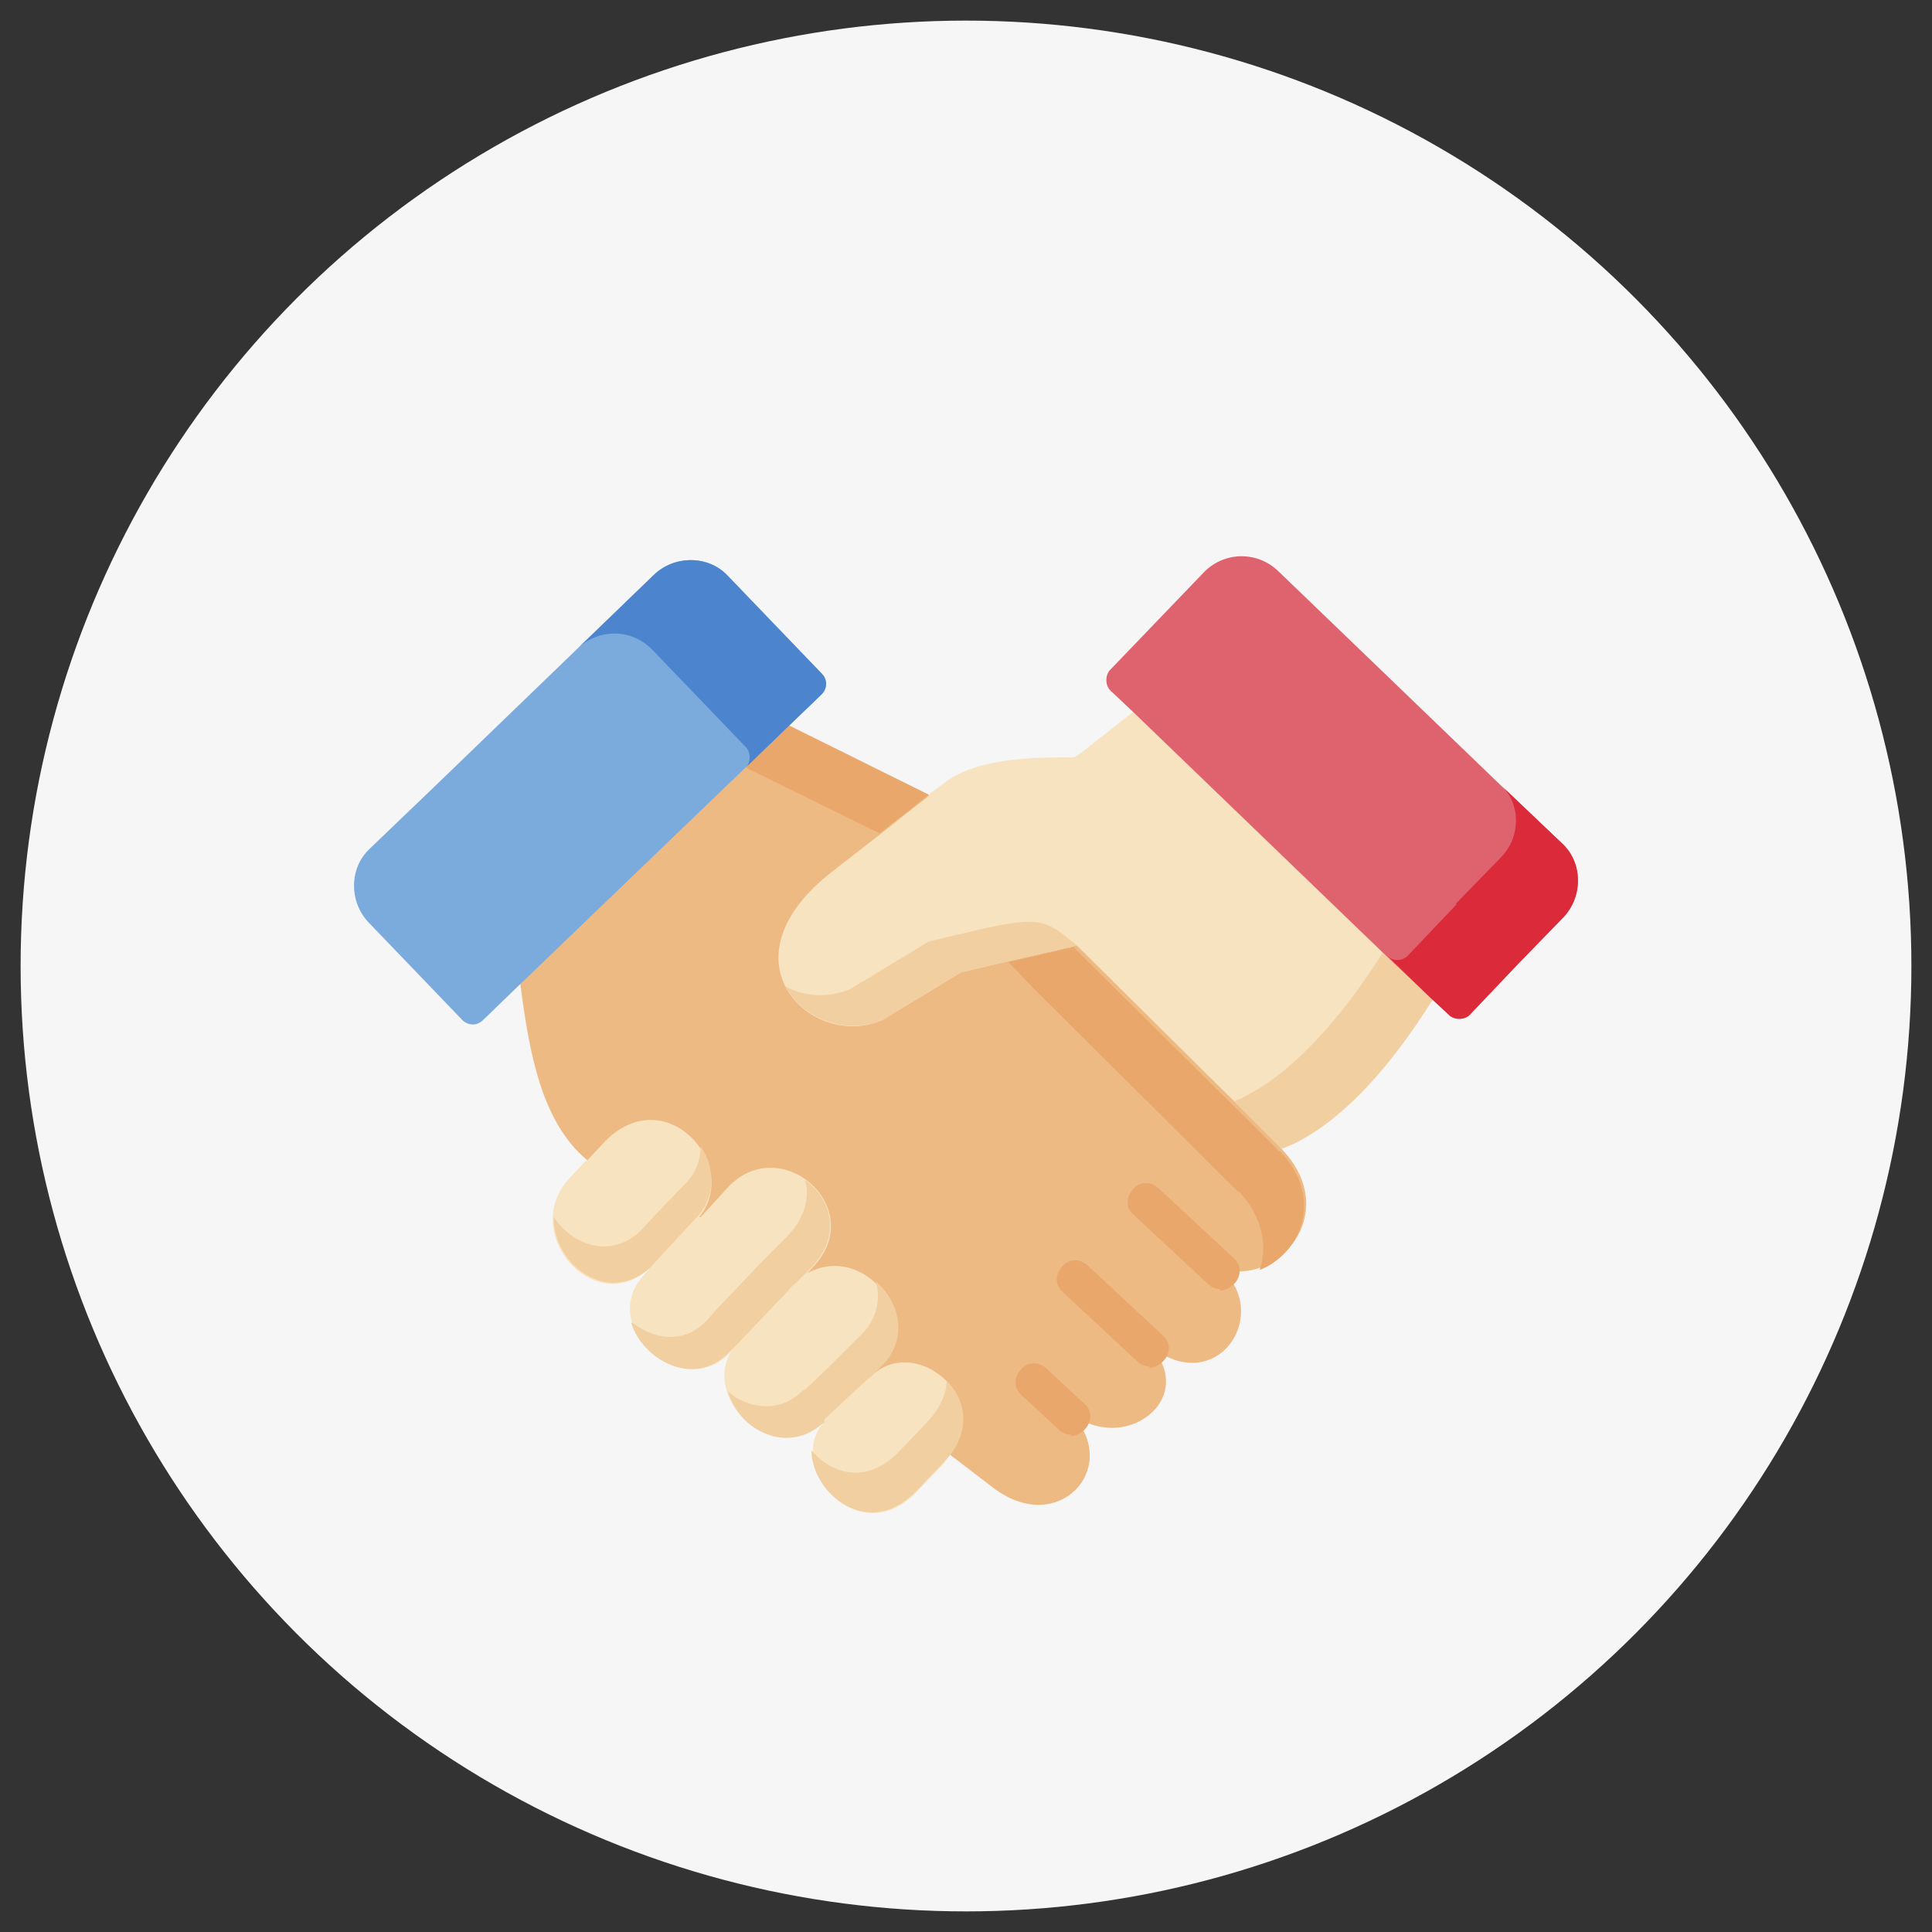<svg xmlns="http://www.w3.org/2000/svg" id="Capa_1" viewBox="0 0 150 150"><rect x="0" y="0" width="150" height="150" fill="#333333" stroke="none"/><defs><style>      .st0 {        fill: #db2a39;      }      .st0, .st1, .st2, .st3, .st4, .st5, .st6, .st7 {        fill-rule: evenodd;      }      .st8 {        fill: #f6f6f6;      }      .st1 {        fill: #4c85ce;      }      .st2 {        fill: #f2cfa1;      }      .st3 {        fill: #7baadd;      }      .st4 {        fill: #edba83;      }      .st5 {        fill: #f7e3bf;      }      .st6, .st9 {        fill: #e9a76c;      }      .st7 {        fill: #df636e;      }    </style></defs><circle class="st8" cx="75" cy="75" r="73.4"></circle><path class="st4" d="M61.2,56.4l-17,5-3.8,15c.7,5.5,1.7,10.7,5.1,13.6l28.2,22.9,3.4,2.6c5.1,3.9,10-1.6,6.1-5.7,0,0-.1-.1-.2-.2,1.3,1.1,2.8,1.4,4.1,1.2,2.9-.5,4.8-3.5,2.2-6.3,5.1,4.1,9.5-2.4,5.5-6,4.5,1.4,9.4-4.4,4.7-9.3,0,0,0,0-.1-.1l-11.7-17.4-15.6-10-10.9-5.4Z"></path><path class="st5" d="M73.3,113.5c4.3-4.6-2-9.9-5.5-6.8l-3.7,3.6s0,0-.1.1c-3.1,3.2,2.6,10.4,7.3,5.3l2.1-2.2Z"></path><path class="st5" d="M61.2,100.2l-4,4.2h0c-2,2.1-.6,5.4,1.7,6.6,1.5.8,3.3.8,4.9-.6h4.2c0,0-.4-3.7-.4-3.7l.5-.5c4.2-4-1.9-11-6.7-6.4l-.4.4Z"></path><path class="st5" d="M54.2,94.5l-3.7,3.9-.5.6c-3.7,3.9,2.9,10,6.7,6l.7-.7c0,0,4-.5,4.5-.5v-4.1c0,0,1.2-1.3,1.2-1.3,4.4-4.6-2.5-10.6-6.6-6.2l-2.1,2.3Z"></path><path class="st5" d="M45.5,90.1l-1.3,1.4c-3.9,4.2,1.9,10.9,6.2,7l3.6-.5.2-3.4c3.5-4-2.6-11-7.4-5.8l-1.3,1.4Z"></path><path class="st3" d="M50.8,44.6l-17.2,16.6-4.9,4.7c-1.6,1.5-1.6,4.1-.1,5.7l7.3,7.6c.4.4,1.1.5,1.6,0l2.9-2.8,20.8-20,2.6-2.5c.4-.4.5-1.1,0-1.6l-7.3-7.6c-1.5-1.6-4.1-1.6-5.7-.1h0Z"></path><path class="st6" d="M83.5,73.5l-5.2,1.2,2,2.1,15.8,15.7h.1c1.9,2.1,2.2,4.3,1.6,6.1,3.1-1.2,5.1-5.5,1.6-9.2h-.1c0-.1-4.8-4.8-4.8-4.8l-11.1-11Z"></path><path class="st6" d="M61.2,56.4l-3.3,3.2,10.4,5.1,3.8-3-10.9-5.4Z"></path><path class="st5" d="M72.1,61.8l-3.8,3-3.6,2.8c-9.1,7-1.6,14,3.8,11.6l6.1-3.7,3.8-.9,5.2-1.2,11.1,11,4.8,4.7c3-1.1,7.2-4.3,11.8-11.7l-6.9-14.5-16.2-7.8-4.2,3.3c-.7.5-.5.4-1.3.4-3.1,0-7.1.2-9.4,2l-1.1.8Z"></path><path class="st2" d="M72.1,73.1l-6.1,3.7c-1.7.7-3.5.6-5-.2,1.3,2.5,4.7,3.8,7.5,2.6l6.1-3.7,3.8-.9,5.2-1.2c-2.4-2-2.8-2.3-7.7-1.2l-3.8.9Z"></path><path class="st2" d="M107.4,73.9c-4.1,6.5-7.9,9.8-10.7,11.2-.3.2-.6.3-.9.4l3.7,3.7c3-1.1,7.2-4.3,11.8-11.7l-3.8-3.6Z"></path><path class="st1" d="M44.9,50.3c1.6-1.5,4.1-1.5,5.7.1l7.3,7.6c.4.4.4,1.2,0,1.6l3.3-3.2,2.6-2.5c.4-.4.5-1.1,0-1.6l-7.3-7.6c-1.5-1.6-4.1-1.6-5.7-.1l-5.9,5.7Z"></path><path class="st2" d="M43,94.6c0,3.6,4.2,6.8,7.5,3.8l2.3-2.5,1.4-1.5c1.4-1.6,1.3-3.8.2-5.4,0,.9-.3,1.9-1,2.7l-2.5,2.6-1.2,1.3c-2.4,2.2-5.3,1-6.7-1.1h0Z"></path><path class="st2" d="M49,102.7c.9,2.9,4.9,5.1,7.6,2.3l.7-.7s0,0,0,0l4-4.2c.1-.2.3-.3.4-.4l1.3-1.3c2.4-2.5,1.5-5.4-.5-6.8.4,1.3,0,2.9-1.3,4.3l-1.3,1.3c-.1.1-.3.3-.4.4h0s-4,4.2-4,4.2c0,0,0,0,0,0l-.6.7c-1.8,1.9-4.1,1.5-5.8.2h0Z"></path><path class="st2" d="M64,110.2l2.9-2.7.9-.8.5-.5c2.3-2.1,1.6-5.1-.3-6.7.4,1.4.1,3-1.3,4.3l-.5.5-1.5,1.5-2.2,2.1h-.1c-1.6,1.6-3.4,1.5-4.9.8-.4-.2-.7-.4-1-.7.4,1.3,1.3,2.5,2.5,3.1,1.5.8,3.3.8,4.9-.6h.1Z"></path><path class="st2" d="M73.3,113.5c2.2-2.3,1.7-4.8.2-6.3,0,1-.5,2.1-1.5,3.2l-2.1,2.2c-2.5,2.7-5.3,1.9-6.9,0,0,3.3,4.4,7.1,8.2,3.1l2.1-2.2Z"></path><path class="st9" d="M94.8,100.1c-.3,0-.7-.1-1-.4l-5.8-5.4c-.6-.5-.6-1.4,0-2,.5-.6,1.4-.6,2,0l5.8,5.4c.6.5.6,1.4,0,2-.3.3-.7.5-1.1.5Z"></path><path class="st9" d="M89.3,106.1c-.3,0-.7-.1-1-.4l-5.8-5.4c-.6-.5-.6-1.4,0-2,.5-.6,1.4-.6,2,0l5.8,5.4c.6.5.6,1.4,0,2-.3.3-.7.5-1.1.5Z"></path><path class="st9" d="M83.2,111.4c-.3,0-.7-.1-1-.4l-2.9-2.7c-.6-.5-.6-1.4,0-2,.5-.6,1.4-.6,2,0l2.9,2.7c.6.5.6,1.4,0,2-.3.3-.7.5-1.1.5h0Z"></path><path class="st7" d="M88,55.3l19.3,18.6,3.8,3.6,1.4,1.3c.4.4,1.2.4,1.6,0l3.8-4,3.5-3.6c1.5-1.6,1.5-4.2-.1-5.7l-3.4-3.2-18.7-18c-1.6-1.5-4.1-1.5-5.7.1l-7.3,7.6c-.4.4-.4,1.2,0,1.6l1.8,1.7Z"></path><path class="st0" d="M116.5,60.9h0s0,0,0,0ZM113.1,70.2l-3.8,4c-.4.4-1.1.5-1.6,0l3.4,3.3,1.4,1.3c.4.4,1.2.4,1.6,0l3.8-4,3.5-3.6c1.5-1.6,1.5-4.2-.1-5.7l-4.3-4.1.4.4-.9-.9c1.6,1.5,1.6,4.1,0,5.7l-3.5,3.6Z"></path></svg>